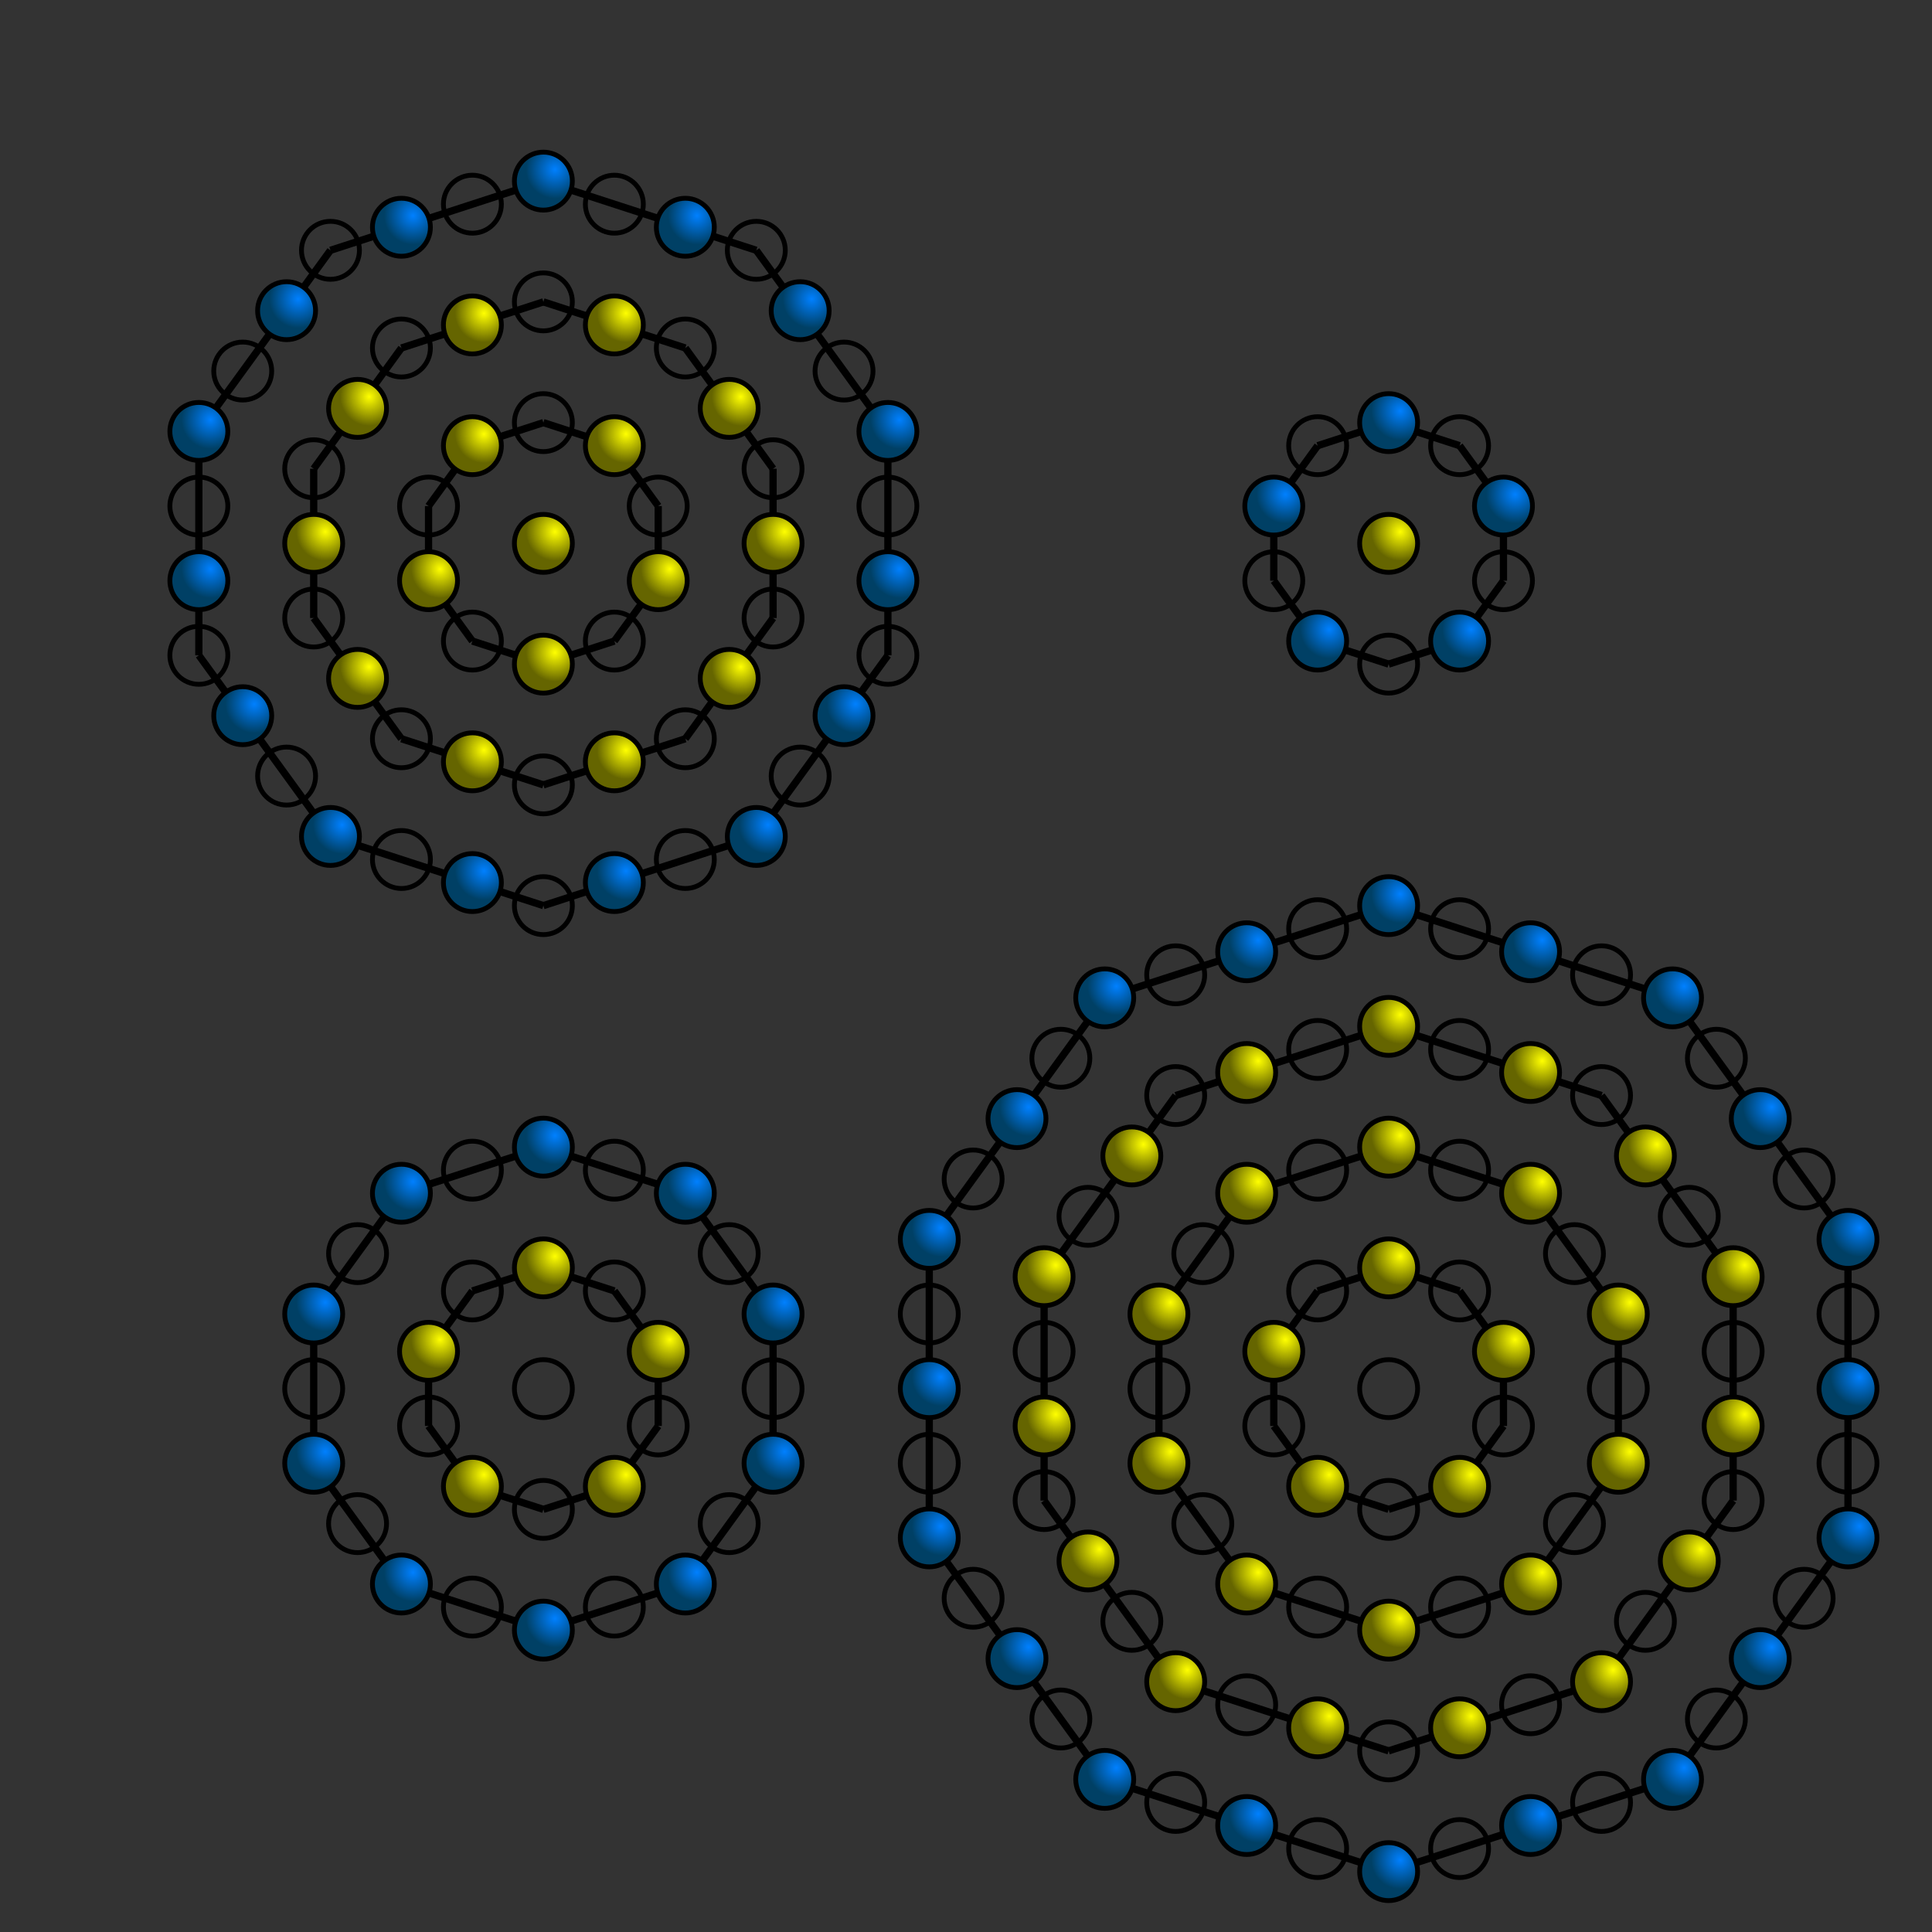 <?xml version="1.0" encoding="UTF-8" standalone="no"?>
<!-- Created with svg-rocco-library v0.2 -->
<svg
xmlns:svg="http://www.w3.org/2000/svg"
xmlns="http://www.w3.org/2000/svg"
xmlns:xlink="http://www.w3.org/1999/xlink"
version="1.0"
width="800"
height="800"
id="rocco"
>
<rect width="100%" height="100%" fill="#333333" stroke="none"/>
<defs id="maindef">
<linearGradient id="lingrad1">
<stop style="stop-color:#ffff00;stop-opacity:1;" offset="0" id="stop0" />
<stop style="stop-color:#656500;stop-opacity:1;" offset="1" id="stop1" />
</linearGradient>
<linearGradient id="lingrad2">
<stop style="stop-color:#0080ff;stop-opacity:1;" offset="0" id="stop0" />
<stop style="stop-color:#004065;stop-opacity:1;" offset="1" id="stop1" />
</linearGradient>
<radialGradient xlink:href="#lingrad1"
id="radgrad1"
cx="0.70"
cy="0.30"
r="0.5"
/>
<radialGradient xlink:href="#lingrad2"
id="radgrad2"
cx="0.70"
cy="0.30"
r="0.5"
/>
</defs>
<g id="layer1">
<line x1="225" y1="175" x2="254.389" y2="184.549" style="fill:none;stroke:#000000;stroke-width:3;stroke-opacity:1;stroke-dasharray:none"/>
<line x1="254.389" y1="184.549" x2="272.553" y2="209.549" style="fill:none;stroke:#000000;stroke-width:3;stroke-opacity:1;stroke-dasharray:none"/>
<line x1="272.553" y1="209.549" x2="272.553" y2="240.451" style="fill:none;stroke:#000000;stroke-width:3;stroke-opacity:1;stroke-dasharray:none"/>
<line x1="272.553" y1="240.451" x2="254.389" y2="265.451" style="fill:none;stroke:#000000;stroke-width:3;stroke-opacity:1;stroke-dasharray:none"/>
<line x1="254.389" y1="265.451" x2="225" y2="275" style="fill:none;stroke:#000000;stroke-width:3;stroke-opacity:1;stroke-dasharray:none"/>
<line x1="225" y1="275" x2="195.611" y2="265.451" style="fill:none;stroke:#000000;stroke-width:3;stroke-opacity:1;stroke-dasharray:none"/>
<line x1="195.611" y1="265.451" x2="177.447" y2="240.451" style="fill:none;stroke:#000000;stroke-width:3;stroke-opacity:1;stroke-dasharray:none"/>
<line x1="177.447" y1="240.451" x2="177.447" y2="209.549" style="fill:none;stroke:#000000;stroke-width:3;stroke-opacity:1;stroke-dasharray:none"/>
<line x1="177.447" y1="209.549" x2="195.611" y2="184.549" style="fill:none;stroke:#000000;stroke-width:3;stroke-opacity:1;stroke-dasharray:none"/>
<line x1="195.611" y1="184.549" x2="225" y2="175" style="fill:none;stroke:#000000;stroke-width:3;stroke-opacity:1;stroke-dasharray:none"/>
<line x1="225" y1="125" x2="283.779" y2="144.098" style="fill:none;stroke:#000000;stroke-width:3;stroke-opacity:1;stroke-dasharray:none"/>
<line x1="283.779" y1="144.098" x2="320.106" y2="194.098" style="fill:none;stroke:#000000;stroke-width:3;stroke-opacity:1;stroke-dasharray:none"/>
<line x1="320.106" y1="194.098" x2="320.106" y2="255.902" style="fill:none;stroke:#000000;stroke-width:3;stroke-opacity:1;stroke-dasharray:none"/>
<line x1="320.106" y1="255.902" x2="283.779" y2="305.902" style="fill:none;stroke:#000000;stroke-width:3;stroke-opacity:1;stroke-dasharray:none"/>
<line x1="283.779" y1="305.902" x2="225" y2="325" style="fill:none;stroke:#000000;stroke-width:3;stroke-opacity:1;stroke-dasharray:none"/>
<line x1="225" y1="325" x2="166.221" y2="305.902" style="fill:none;stroke:#000000;stroke-width:3;stroke-opacity:1;stroke-dasharray:none"/>
<line x1="166.221" y1="305.902" x2="129.894" y2="255.902" style="fill:none;stroke:#000000;stroke-width:3;stroke-opacity:1;stroke-dasharray:none"/>
<line x1="129.894" y1="255.902" x2="129.894" y2="194.098" style="fill:none;stroke:#000000;stroke-width:3;stroke-opacity:1;stroke-dasharray:none"/>
<line x1="129.894" y1="194.098" x2="166.221" y2="144.098" style="fill:none;stroke:#000000;stroke-width:3;stroke-opacity:1;stroke-dasharray:none"/>
<line x1="166.221" y1="144.098" x2="225" y2="125" style="fill:none;stroke:#000000;stroke-width:3;stroke-opacity:1;stroke-dasharray:none"/>
<line x1="225" y1="75" x2="313.168" y2="103.647" style="fill:none;stroke:#000000;stroke-width:3;stroke-opacity:1;stroke-dasharray:none"/>
<line x1="313.168" y1="103.647" x2="367.658" y2="178.647" style="fill:none;stroke:#000000;stroke-width:3;stroke-opacity:1;stroke-dasharray:none"/>
<line x1="367.658" y1="178.647" x2="367.658" y2="271.353" style="fill:none;stroke:#000000;stroke-width:3;stroke-opacity:1;stroke-dasharray:none"/>
<line x1="367.658" y1="271.353" x2="313.168" y2="346.353" style="fill:none;stroke:#000000;stroke-width:3;stroke-opacity:1;stroke-dasharray:none"/>
<line x1="313.168" y1="346.353" x2="225" y2="375" style="fill:none;stroke:#000000;stroke-width:3;stroke-opacity:1;stroke-dasharray:none"/>
<line x1="225" y1="375" x2="136.832" y2="346.353" style="fill:none;stroke:#000000;stroke-width:3;stroke-opacity:1;stroke-dasharray:none"/>
<line x1="136.832" y1="346.353" x2="82.341" y2="271.353" style="fill:none;stroke:#000000;stroke-width:3;stroke-opacity:1;stroke-dasharray:none"/>
<line x1="82.341" y1="271.353" x2="82.341" y2="178.647" style="fill:none;stroke:#000000;stroke-width:3;stroke-opacity:1;stroke-dasharray:none"/>
<line x1="82.341" y1="178.647" x2="136.832" y2="103.647" style="fill:none;stroke:#000000;stroke-width:3;stroke-opacity:1;stroke-dasharray:none"/>
<line x1="136.832" y1="103.647" x2="225" y2="75" style="fill:none;stroke:#000000;stroke-width:3;stroke-opacity:1;stroke-dasharray:none"/>
<circle cx="225" cy="225" r="12" style="opacity:1;color:#000000;fill:url(#radgrad1);fill-opacity:1;fill-rule:evenodd;stroke:#000000;stroke-width:2;stroke-opacity:1;stroke-dasharray:none"/>
<circle cx="225" cy="175" r="12" style="opacity:1;color:#000000;fill:url(#radgrad1);fill-opacity:1;fill-rule:evenodd;stroke:#000000;stroke-width:2;stroke-opacity:1;stroke-dasharray:none"/>
<circle cx="254.389" cy="184.549" r="12" style="opacity:1;color:#000000;fill:url(#radgrad1);fill-opacity:1;fill-rule:evenodd;stroke:#000000;stroke-width:2;stroke-opacity:1;stroke-dasharray:none"/>
<circle cx="272.553" cy="209.549" r="12" style="opacity:1;color:#000000;fill:url(#radgrad1);fill-opacity:1;fill-rule:evenodd;stroke:#000000;stroke-width:2;stroke-opacity:1;stroke-dasharray:none"/>
<circle cx="272.553" cy="240.451" r="12" style="opacity:1;color:#000000;fill:url(#radgrad1);fill-opacity:1;fill-rule:evenodd;stroke:#000000;stroke-width:2;stroke-opacity:1;stroke-dasharray:none"/>
<circle cx="254.389" cy="265.451" r="12" style="opacity:1;color:#000000;fill:url(#radgrad1);fill-opacity:1;fill-rule:evenodd;stroke:#000000;stroke-width:2;stroke-opacity:1;stroke-dasharray:none"/>
<circle cx="225" cy="275" r="12" style="opacity:1;color:#000000;fill:url(#radgrad1);fill-opacity:1;fill-rule:evenodd;stroke:#000000;stroke-width:2;stroke-opacity:1;stroke-dasharray:none"/>
<circle cx="195.611" cy="265.451" r="12" style="opacity:1;color:#000000;fill:url(#radgrad1);fill-opacity:1;fill-rule:evenodd;stroke:#000000;stroke-width:2;stroke-opacity:1;stroke-dasharray:none"/>
<circle cx="177.447" cy="240.451" r="12" style="opacity:1;color:#000000;fill:url(#radgrad1);fill-opacity:1;fill-rule:evenodd;stroke:#000000;stroke-width:2;stroke-opacity:1;stroke-dasharray:none"/>
<circle cx="177.447" cy="209.549" r="12" style="opacity:1;color:#000000;fill:url(#radgrad1);fill-opacity:1;fill-rule:evenodd;stroke:#000000;stroke-width:2;stroke-opacity:1;stroke-dasharray:none"/>
<circle cx="195.611" cy="184.549" r="12" style="opacity:1;color:#000000;fill:url(#radgrad1);fill-opacity:1;fill-rule:evenodd;stroke:#000000;stroke-width:2;stroke-opacity:1;stroke-dasharray:none"/>
<circle cx="225" cy="125" r="12" style="opacity:1;color:#000000;fill:url(#radgrad1);fill-opacity:1;fill-rule:evenodd;stroke:#000000;stroke-width:2;stroke-opacity:1;stroke-dasharray:none"/>
<circle cx="254.389" cy="134.549" r="12" style="opacity:1;color:#000000;fill:url(#radgrad1);fill-opacity:1;fill-rule:evenodd;stroke:#000000;stroke-width:2;stroke-opacity:1;stroke-dasharray:none"/>
<circle cx="283.779" cy="144.098" r="12" style="opacity:1;color:#000000;fill:url(#radgrad1);fill-opacity:1;fill-rule:evenodd;stroke:#000000;stroke-width:2;stroke-opacity:1;stroke-dasharray:none"/>
<circle cx="301.942" cy="169.098" r="12" style="opacity:1;color:#000000;fill:url(#radgrad1);fill-opacity:1;fill-rule:evenodd;stroke:#000000;stroke-width:2;stroke-opacity:1;stroke-dasharray:none"/>
<circle cx="320.106" cy="194.098" r="12" style="opacity:1;color:#000000;fill:url(#radgrad1);fill-opacity:1;fill-rule:evenodd;stroke:#000000;stroke-width:2;stroke-opacity:1;stroke-dasharray:none"/>
<circle cx="320.106" cy="225" r="12" style="opacity:1;color:#000000;fill:url(#radgrad1);fill-opacity:1;fill-rule:evenodd;stroke:#000000;stroke-width:2;stroke-opacity:1;stroke-dasharray:none"/>
<circle cx="320.106" cy="255.902" r="12" style="opacity:1;color:#000000;fill:url(#radgrad1);fill-opacity:1;fill-rule:evenodd;stroke:#000000;stroke-width:2;stroke-opacity:1;stroke-dasharray:none"/>
<circle cx="301.942" cy="280.902" r="12" style="opacity:1;color:#000000;fill:url(#radgrad1);fill-opacity:1;fill-rule:evenodd;stroke:#000000;stroke-width:2;stroke-opacity:1;stroke-dasharray:none"/>
<circle cx="283.779" cy="305.902" r="12" style="opacity:1;color:#000000;fill:url(#radgrad1);fill-opacity:1;fill-rule:evenodd;stroke:#000000;stroke-width:2;stroke-opacity:1;stroke-dasharray:none"/>
<circle cx="254.389" cy="315.451" r="12" style="opacity:1;color:#000000;fill:url(#radgrad1);fill-opacity:1;fill-rule:evenodd;stroke:#000000;stroke-width:2;stroke-opacity:1;stroke-dasharray:none"/>
<circle cx="225" cy="325" r="12" style="opacity:1;color:#000000;fill:url(#radgrad1);fill-opacity:1;fill-rule:evenodd;stroke:#000000;stroke-width:2;stroke-opacity:1;stroke-dasharray:none"/>
<circle cx="195.611" cy="315.451" r="12" style="opacity:1;color:#000000;fill:url(#radgrad1);fill-opacity:1;fill-rule:evenodd;stroke:#000000;stroke-width:2;stroke-opacity:1;stroke-dasharray:none"/>
<circle cx="166.221" cy="305.902" r="12" style="opacity:1;color:#000000;fill:url(#radgrad1);fill-opacity:1;fill-rule:evenodd;stroke:#000000;stroke-width:2;stroke-opacity:1;stroke-dasharray:none"/>
<circle cx="148.058" cy="280.902" r="12" style="opacity:1;color:#000000;fill:url(#radgrad1);fill-opacity:1;fill-rule:evenodd;stroke:#000000;stroke-width:2;stroke-opacity:1;stroke-dasharray:none"/>
<circle cx="129.894" cy="255.902" r="12" style="opacity:1;color:#000000;fill:url(#radgrad1);fill-opacity:1;fill-rule:evenodd;stroke:#000000;stroke-width:2;stroke-opacity:1;stroke-dasharray:none"/>
<circle cx="129.894" cy="225" r="12" style="opacity:1;color:#000000;fill:url(#radgrad1);fill-opacity:1;fill-rule:evenodd;stroke:#000000;stroke-width:2;stroke-opacity:1;stroke-dasharray:none"/>
<circle cx="129.894" cy="194.098" r="12" style="opacity:1;color:#000000;fill:url(#radgrad1);fill-opacity:1;fill-rule:evenodd;stroke:#000000;stroke-width:2;stroke-opacity:1;stroke-dasharray:none"/>
<circle cx="148.058" cy="169.098" r="12" style="opacity:1;color:#000000;fill:url(#radgrad1);fill-opacity:1;fill-rule:evenodd;stroke:#000000;stroke-width:2;stroke-opacity:1;stroke-dasharray:none"/>
<circle cx="166.221" cy="144.098" r="12" style="opacity:1;color:#000000;fill:url(#radgrad1);fill-opacity:1;fill-rule:evenodd;stroke:#000000;stroke-width:2;stroke-opacity:1;stroke-dasharray:none"/>
<circle cx="195.611" cy="134.549" r="12" style="opacity:1;color:#000000;fill:url(#radgrad1);fill-opacity:1;fill-rule:evenodd;stroke:#000000;stroke-width:2;stroke-opacity:1;stroke-dasharray:none"/>
<circle cx="225" cy="75" r="12" style="opacity:1;color:#000000;fill:url(#radgrad2);fill-opacity:1;fill-rule:evenodd;stroke:#000000;stroke-width:2;stroke-opacity:1;stroke-dasharray:none"/>
<circle cx="254.389" cy="84.549" r="12" style="opacity:1;color:#000000;fill:url(#radgrad2);fill-opacity:1;fill-rule:evenodd;stroke:#000000;stroke-width:2;stroke-opacity:1;stroke-dasharray:none"/>
<circle cx="283.779" cy="94.098" r="12" style="opacity:1;color:#000000;fill:url(#radgrad2);fill-opacity:1;fill-rule:evenodd;stroke:#000000;stroke-width:2;stroke-opacity:1;stroke-dasharray:none"/>
<circle cx="313.168" cy="103.647" r="12" style="opacity:1;color:#000000;fill:url(#radgrad2);fill-opacity:1;fill-rule:evenodd;stroke:#000000;stroke-width:2;stroke-opacity:1;stroke-dasharray:none"/>
<circle cx="331.331" cy="128.647" r="12" style="opacity:1;color:#000000;fill:url(#radgrad2);fill-opacity:1;fill-rule:evenodd;stroke:#000000;stroke-width:2;stroke-opacity:1;stroke-dasharray:none"/>
<circle cx="349.495" cy="153.647" r="12" style="opacity:1;color:#000000;fill:url(#radgrad2);fill-opacity:1;fill-rule:evenodd;stroke:#000000;stroke-width:2;stroke-opacity:1;stroke-dasharray:none"/>
<circle cx="367.658" cy="178.647" r="12" style="opacity:1;color:#000000;fill:url(#radgrad2);fill-opacity:1;fill-rule:evenodd;stroke:#000000;stroke-width:2;stroke-opacity:1;stroke-dasharray:none"/>
<circle cx="367.658" cy="209.549" r="12" style="opacity:1;color:#000000;fill:url(#radgrad2);fill-opacity:1;fill-rule:evenodd;stroke:#000000;stroke-width:2;stroke-opacity:1;stroke-dasharray:none"/>
<circle cx="367.658" cy="240.451" r="12" style="opacity:1;color:#000000;fill:url(#radgrad2);fill-opacity:1;fill-rule:evenodd;stroke:#000000;stroke-width:2;stroke-opacity:1;stroke-dasharray:none"/>
<circle cx="367.658" cy="271.353" r="12" style="opacity:1;color:#000000;fill:url(#radgrad2);fill-opacity:1;fill-rule:evenodd;stroke:#000000;stroke-width:2;stroke-opacity:1;stroke-dasharray:none"/>
<circle cx="349.495" cy="296.353" r="12" style="opacity:1;color:#000000;fill:url(#radgrad2);fill-opacity:1;fill-rule:evenodd;stroke:#000000;stroke-width:2;stroke-opacity:1;stroke-dasharray:none"/>
<circle cx="331.331" cy="321.353" r="12" style="opacity:1;color:#000000;fill:url(#radgrad2);fill-opacity:1;fill-rule:evenodd;stroke:#000000;stroke-width:2;stroke-opacity:1;stroke-dasharray:none"/>
<circle cx="313.168" cy="346.353" r="12" style="opacity:1;color:#000000;fill:url(#radgrad2);fill-opacity:1;fill-rule:evenodd;stroke:#000000;stroke-width:2;stroke-opacity:1;stroke-dasharray:none"/>
<circle cx="283.779" cy="355.902" r="12" style="opacity:1;color:#000000;fill:url(#radgrad2);fill-opacity:1;fill-rule:evenodd;stroke:#000000;stroke-width:2;stroke-opacity:1;stroke-dasharray:none"/>
<circle cx="254.389" cy="365.451" r="12" style="opacity:1;color:#000000;fill:url(#radgrad2);fill-opacity:1;fill-rule:evenodd;stroke:#000000;stroke-width:2;stroke-opacity:1;stroke-dasharray:none"/>
<circle cx="225" cy="375" r="12" style="opacity:1;color:#000000;fill:url(#radgrad2);fill-opacity:1;fill-rule:evenodd;stroke:#000000;stroke-width:2;stroke-opacity:1;stroke-dasharray:none"/>
<circle cx="195.611" cy="365.451" r="12" style="opacity:1;color:#000000;fill:url(#radgrad2);fill-opacity:1;fill-rule:evenodd;stroke:#000000;stroke-width:2;stroke-opacity:1;stroke-dasharray:none"/>
<circle cx="166.221" cy="355.902" r="12" style="opacity:1;color:#000000;fill:url(#radgrad2);fill-opacity:1;fill-rule:evenodd;stroke:#000000;stroke-width:2;stroke-opacity:1;stroke-dasharray:none"/>
<circle cx="136.832" cy="346.353" r="12" style="opacity:1;color:#000000;fill:url(#radgrad2);fill-opacity:1;fill-rule:evenodd;stroke:#000000;stroke-width:2;stroke-opacity:1;stroke-dasharray:none"/>
<circle cx="118.669" cy="321.353" r="12" style="opacity:1;color:#000000;fill:url(#radgrad2);fill-opacity:1;fill-rule:evenodd;stroke:#000000;stroke-width:2;stroke-opacity:1;stroke-dasharray:none"/>
<circle cx="100.505" cy="296.353" r="12" style="opacity:1;color:#000000;fill:url(#radgrad2);fill-opacity:1;fill-rule:evenodd;stroke:#000000;stroke-width:2;stroke-opacity:1;stroke-dasharray:none"/>
<circle cx="82.341" cy="271.353" r="12" style="opacity:1;color:#000000;fill:url(#radgrad2);fill-opacity:1;fill-rule:evenodd;stroke:#000000;stroke-width:2;stroke-opacity:1;stroke-dasharray:none"/>
<circle cx="82.341" cy="240.451" r="12" style="opacity:1;color:#000000;fill:url(#radgrad2);fill-opacity:1;fill-rule:evenodd;stroke:#000000;stroke-width:2;stroke-opacity:1;stroke-dasharray:none"/>
<circle cx="82.341" cy="209.549" r="12" style="opacity:1;color:#000000;fill:url(#radgrad2);fill-opacity:1;fill-rule:evenodd;stroke:#000000;stroke-width:2;stroke-opacity:1;stroke-dasharray:none"/>
<circle cx="82.341" cy="178.647" r="12" style="opacity:1;color:#000000;fill:url(#radgrad2);fill-opacity:1;fill-rule:evenodd;stroke:#000000;stroke-width:2;stroke-opacity:1;stroke-dasharray:none"/>
<circle cx="100.505" cy="153.647" r="12" style="opacity:1;color:#000000;fill:url(#radgrad2);fill-opacity:1;fill-rule:evenodd;stroke:#000000;stroke-width:2;stroke-opacity:1;stroke-dasharray:none"/>
<circle cx="118.669" cy="128.647" r="12" style="opacity:1;color:#000000;fill:url(#radgrad2);fill-opacity:1;fill-rule:evenodd;stroke:#000000;stroke-width:2;stroke-opacity:1;stroke-dasharray:none"/>
<circle cx="136.832" cy="103.647" r="12" style="opacity:1;color:#000000;fill:url(#radgrad2);fill-opacity:1;fill-rule:evenodd;stroke:#000000;stroke-width:2;stroke-opacity:1;stroke-dasharray:none"/>
<circle cx="166.221" cy="94.098" r="12" style="opacity:1;color:#000000;fill:url(#radgrad2);fill-opacity:1;fill-rule:evenodd;stroke:#000000;stroke-width:2;stroke-opacity:1;stroke-dasharray:none"/>
<circle cx="195.611" cy="84.549" r="12" style="opacity:1;color:#000000;fill:url(#radgrad2);fill-opacity:1;fill-rule:evenodd;stroke:#000000;stroke-width:2;stroke-opacity:1;stroke-dasharray:none"/>
<line x1="225" y1="525" x2="254.389" y2="534.549" style="fill:none;stroke:#000000;stroke-width:3;stroke-opacity:1;stroke-dasharray:none"/>
<line x1="254.389" y1="534.549" x2="272.553" y2="559.549" style="fill:none;stroke:#000000;stroke-width:3;stroke-opacity:1;stroke-dasharray:none"/>
<line x1="272.553" y1="559.549" x2="272.553" y2="590.451" style="fill:none;stroke:#000000;stroke-width:3;stroke-opacity:1;stroke-dasharray:none"/>
<line x1="272.553" y1="590.451" x2="254.389" y2="615.451" style="fill:none;stroke:#000000;stroke-width:3;stroke-opacity:1;stroke-dasharray:none"/>
<line x1="254.389" y1="615.451" x2="225" y2="625" style="fill:none;stroke:#000000;stroke-width:3;stroke-opacity:1;stroke-dasharray:none"/>
<line x1="225" y1="625" x2="195.611" y2="615.451" style="fill:none;stroke:#000000;stroke-width:3;stroke-opacity:1;stroke-dasharray:none"/>
<line x1="195.611" y1="615.451" x2="177.447" y2="590.451" style="fill:none;stroke:#000000;stroke-width:3;stroke-opacity:1;stroke-dasharray:none"/>
<line x1="177.447" y1="590.451" x2="177.447" y2="559.549" style="fill:none;stroke:#000000;stroke-width:3;stroke-opacity:1;stroke-dasharray:none"/>
<line x1="177.447" y1="559.549" x2="195.611" y2="534.549" style="fill:none;stroke:#000000;stroke-width:3;stroke-opacity:1;stroke-dasharray:none"/>
<line x1="195.611" y1="534.549" x2="225" y2="525" style="fill:none;stroke:#000000;stroke-width:3;stroke-opacity:1;stroke-dasharray:none"/>
<line x1="225" y1="475" x2="283.779" y2="494.098" style="fill:none;stroke:#000000;stroke-width:3;stroke-opacity:1;stroke-dasharray:none"/>
<line x1="283.779" y1="494.098" x2="320.106" y2="544.098" style="fill:none;stroke:#000000;stroke-width:3;stroke-opacity:1;stroke-dasharray:none"/>
<line x1="320.106" y1="544.098" x2="320.106" y2="605.902" style="fill:none;stroke:#000000;stroke-width:3;stroke-opacity:1;stroke-dasharray:none"/>
<line x1="320.106" y1="605.902" x2="283.779" y2="655.902" style="fill:none;stroke:#000000;stroke-width:3;stroke-opacity:1;stroke-dasharray:none"/>
<line x1="283.779" y1="655.902" x2="225" y2="675" style="fill:none;stroke:#000000;stroke-width:3;stroke-opacity:1;stroke-dasharray:none"/>
<line x1="225" y1="675" x2="166.221" y2="655.902" style="fill:none;stroke:#000000;stroke-width:3;stroke-opacity:1;stroke-dasharray:none"/>
<line x1="166.221" y1="655.902" x2="129.894" y2="605.902" style="fill:none;stroke:#000000;stroke-width:3;stroke-opacity:1;stroke-dasharray:none"/>
<line x1="129.894" y1="605.902" x2="129.894" y2="544.098" style="fill:none;stroke:#000000;stroke-width:3;stroke-opacity:1;stroke-dasharray:none"/>
<line x1="129.894" y1="544.098" x2="166.221" y2="494.098" style="fill:none;stroke:#000000;stroke-width:3;stroke-opacity:1;stroke-dasharray:none"/>
<line x1="166.221" y1="494.098" x2="225" y2="475" style="fill:none;stroke:#000000;stroke-width:3;stroke-opacity:1;stroke-dasharray:none"/>
<circle cx="225" cy="575" r="12" style="opacity:1;color:#000000;fill:url(#radgrad1);fill-opacity:1;fill-rule:evenodd;stroke:#000000;stroke-width:2;stroke-opacity:1;stroke-dasharray:none"/>
<circle cx="225" cy="525" r="12" style="opacity:1;color:#000000;fill:url(#radgrad1);fill-opacity:1;fill-rule:evenodd;stroke:#000000;stroke-width:2;stroke-opacity:1;stroke-dasharray:none"/>
<circle cx="254.389" cy="534.549" r="12" style="opacity:1;color:#000000;fill:url(#radgrad1);fill-opacity:1;fill-rule:evenodd;stroke:#000000;stroke-width:2;stroke-opacity:1;stroke-dasharray:none"/>
<circle cx="272.553" cy="559.549" r="12" style="opacity:1;color:#000000;fill:url(#radgrad1);fill-opacity:1;fill-rule:evenodd;stroke:#000000;stroke-width:2;stroke-opacity:1;stroke-dasharray:none"/>
<circle cx="272.553" cy="590.451" r="12" style="opacity:1;color:#000000;fill:url(#radgrad1);fill-opacity:1;fill-rule:evenodd;stroke:#000000;stroke-width:2;stroke-opacity:1;stroke-dasharray:none"/>
<circle cx="254.389" cy="615.451" r="12" style="opacity:1;color:#000000;fill:url(#radgrad1);fill-opacity:1;fill-rule:evenodd;stroke:#000000;stroke-width:2;stroke-opacity:1;stroke-dasharray:none"/>
<circle cx="225" cy="625" r="12" style="opacity:1;color:#000000;fill:url(#radgrad1);fill-opacity:1;fill-rule:evenodd;stroke:#000000;stroke-width:2;stroke-opacity:1;stroke-dasharray:none"/>
<circle cx="195.611" cy="615.451" r="12" style="opacity:1;color:#000000;fill:url(#radgrad1);fill-opacity:1;fill-rule:evenodd;stroke:#000000;stroke-width:2;stroke-opacity:1;stroke-dasharray:none"/>
<circle cx="177.447" cy="590.451" r="12" style="opacity:1;color:#000000;fill:url(#radgrad1);fill-opacity:1;fill-rule:evenodd;stroke:#000000;stroke-width:2;stroke-opacity:1;stroke-dasharray:none"/>
<circle cx="177.447" cy="559.549" r="12" style="opacity:1;color:#000000;fill:url(#radgrad1);fill-opacity:1;fill-rule:evenodd;stroke:#000000;stroke-width:2;stroke-opacity:1;stroke-dasharray:none"/>
<circle cx="195.611" cy="534.549" r="12" style="opacity:1;color:#000000;fill:url(#radgrad1);fill-opacity:1;fill-rule:evenodd;stroke:#000000;stroke-width:2;stroke-opacity:1;stroke-dasharray:none"/>
<circle cx="225" cy="475" r="12" style="opacity:1;color:#000000;fill:url(#radgrad2);fill-opacity:1;fill-rule:evenodd;stroke:#000000;stroke-width:2;stroke-opacity:1;stroke-dasharray:none"/>
<circle cx="254.389" cy="484.549" r="12" style="opacity:1;color:#000000;fill:url(#radgrad2);fill-opacity:1;fill-rule:evenodd;stroke:#000000;stroke-width:2;stroke-opacity:1;stroke-dasharray:none"/>
<circle cx="283.779" cy="494.098" r="12" style="opacity:1;color:#000000;fill:url(#radgrad2);fill-opacity:1;fill-rule:evenodd;stroke:#000000;stroke-width:2;stroke-opacity:1;stroke-dasharray:none"/>
<circle cx="301.942" cy="519.098" r="12" style="opacity:1;color:#000000;fill:url(#radgrad2);fill-opacity:1;fill-rule:evenodd;stroke:#000000;stroke-width:2;stroke-opacity:1;stroke-dasharray:none"/>
<circle cx="320.106" cy="544.098" r="12" style="opacity:1;color:#000000;fill:url(#radgrad2);fill-opacity:1;fill-rule:evenodd;stroke:#000000;stroke-width:2;stroke-opacity:1;stroke-dasharray:none"/>
<circle cx="320.106" cy="575" r="12" style="opacity:1;color:#000000;fill:url(#radgrad2);fill-opacity:1;fill-rule:evenodd;stroke:#000000;stroke-width:2;stroke-opacity:1;stroke-dasharray:none"/>
<circle cx="320.106" cy="605.902" r="12" style="opacity:1;color:#000000;fill:url(#radgrad2);fill-opacity:1;fill-rule:evenodd;stroke:#000000;stroke-width:2;stroke-opacity:1;stroke-dasharray:none"/>
<circle cx="301.942" cy="630.902" r="12" style="opacity:1;color:#000000;fill:url(#radgrad2);fill-opacity:1;fill-rule:evenodd;stroke:#000000;stroke-width:2;stroke-opacity:1;stroke-dasharray:none"/>
<circle cx="283.779" cy="655.902" r="12" style="opacity:1;color:#000000;fill:url(#radgrad2);fill-opacity:1;fill-rule:evenodd;stroke:#000000;stroke-width:2;stroke-opacity:1;stroke-dasharray:none"/>
<circle cx="254.389" cy="665.451" r="12" style="opacity:1;color:#000000;fill:url(#radgrad2);fill-opacity:1;fill-rule:evenodd;stroke:#000000;stroke-width:2;stroke-opacity:1;stroke-dasharray:none"/>
<circle cx="225" cy="675" r="12" style="opacity:1;color:#000000;fill:url(#radgrad2);fill-opacity:1;fill-rule:evenodd;stroke:#000000;stroke-width:2;stroke-opacity:1;stroke-dasharray:none"/>
<circle cx="195.611" cy="665.451" r="12" style="opacity:1;color:#000000;fill:url(#radgrad2);fill-opacity:1;fill-rule:evenodd;stroke:#000000;stroke-width:2;stroke-opacity:1;stroke-dasharray:none"/>
<circle cx="166.221" cy="655.902" r="12" style="opacity:1;color:#000000;fill:url(#radgrad2);fill-opacity:1;fill-rule:evenodd;stroke:#000000;stroke-width:2;stroke-opacity:1;stroke-dasharray:none"/>
<circle cx="148.058" cy="630.902" r="12" style="opacity:1;color:#000000;fill:url(#radgrad2);fill-opacity:1;fill-rule:evenodd;stroke:#000000;stroke-width:2;stroke-opacity:1;stroke-dasharray:none"/>
<circle cx="129.894" cy="605.902" r="12" style="opacity:1;color:#000000;fill:url(#radgrad2);fill-opacity:1;fill-rule:evenodd;stroke:#000000;stroke-width:2;stroke-opacity:1;stroke-dasharray:none"/>
<circle cx="129.894" cy="575" r="12" style="opacity:1;color:#000000;fill:url(#radgrad2);fill-opacity:1;fill-rule:evenodd;stroke:#000000;stroke-width:2;stroke-opacity:1;stroke-dasharray:none"/>
<circle cx="129.894" cy="544.098" r="12" style="opacity:1;color:#000000;fill:url(#radgrad2);fill-opacity:1;fill-rule:evenodd;stroke:#000000;stroke-width:2;stroke-opacity:1;stroke-dasharray:none"/>
<circle cx="148.058" cy="519.098" r="12" style="opacity:1;color:#000000;fill:url(#radgrad2);fill-opacity:1;fill-rule:evenodd;stroke:#000000;stroke-width:2;stroke-opacity:1;stroke-dasharray:none"/>
<circle cx="166.221" cy="494.098" r="12" style="opacity:1;color:#000000;fill:url(#radgrad2);fill-opacity:1;fill-rule:evenodd;stroke:#000000;stroke-width:2;stroke-opacity:1;stroke-dasharray:none"/>
<circle cx="195.611" cy="484.549" r="12" style="opacity:1;color:#000000;fill:url(#radgrad2);fill-opacity:1;fill-rule:evenodd;stroke:#000000;stroke-width:2;stroke-opacity:1;stroke-dasharray:none"/>
<line x1="575" y1="175" x2="604.389" y2="184.549" style="fill:none;stroke:#000000;stroke-width:3;stroke-opacity:1;stroke-dasharray:none"/>
<line x1="604.389" y1="184.549" x2="622.553" y2="209.549" style="fill:none;stroke:#000000;stroke-width:3;stroke-opacity:1;stroke-dasharray:none"/>
<line x1="622.553" y1="209.549" x2="622.553" y2="240.451" style="fill:none;stroke:#000000;stroke-width:3;stroke-opacity:1;stroke-dasharray:none"/>
<line x1="622.553" y1="240.451" x2="604.389" y2="265.451" style="fill:none;stroke:#000000;stroke-width:3;stroke-opacity:1;stroke-dasharray:none"/>
<line x1="604.389" y1="265.451" x2="575" y2="275" style="fill:none;stroke:#000000;stroke-width:3;stroke-opacity:1;stroke-dasharray:none"/>
<line x1="575" y1="275" x2="545.611" y2="265.451" style="fill:none;stroke:#000000;stroke-width:3;stroke-opacity:1;stroke-dasharray:none"/>
<line x1="545.611" y1="265.451" x2="527.447" y2="240.451" style="fill:none;stroke:#000000;stroke-width:3;stroke-opacity:1;stroke-dasharray:none"/>
<line x1="527.447" y1="240.451" x2="527.447" y2="209.549" style="fill:none;stroke:#000000;stroke-width:3;stroke-opacity:1;stroke-dasharray:none"/>
<line x1="527.447" y1="209.549" x2="545.611" y2="184.549" style="fill:none;stroke:#000000;stroke-width:3;stroke-opacity:1;stroke-dasharray:none"/>
<line x1="545.611" y1="184.549" x2="575" y2="175" style="fill:none;stroke:#000000;stroke-width:3;stroke-opacity:1;stroke-dasharray:none"/>
<circle cx="575" cy="225" r="12" style="opacity:1;color:#000000;fill:url(#radgrad1);fill-opacity:1;fill-rule:evenodd;stroke:#000000;stroke-width:2;stroke-opacity:1;stroke-dasharray:none"/>
<circle cx="575" cy="175" r="12" style="opacity:1;color:#000000;fill:url(#radgrad2);fill-opacity:1;fill-rule:evenodd;stroke:#000000;stroke-width:2;stroke-opacity:1;stroke-dasharray:none"/>
<circle cx="604.389" cy="184.549" r="12" style="opacity:1;color:#000000;fill:url(#radgrad2);fill-opacity:1;fill-rule:evenodd;stroke:#000000;stroke-width:2;stroke-opacity:1;stroke-dasharray:none"/>
<circle cx="622.553" cy="209.549" r="12" style="opacity:1;color:#000000;fill:url(#radgrad2);fill-opacity:1;fill-rule:evenodd;stroke:#000000;stroke-width:2;stroke-opacity:1;stroke-dasharray:none"/>
<circle cx="622.553" cy="240.451" r="12" style="opacity:1;color:#000000;fill:url(#radgrad2);fill-opacity:1;fill-rule:evenodd;stroke:#000000;stroke-width:2;stroke-opacity:1;stroke-dasharray:none"/>
<circle cx="604.389" cy="265.451" r="12" style="opacity:1;color:#000000;fill:url(#radgrad2);fill-opacity:1;fill-rule:evenodd;stroke:#000000;stroke-width:2;stroke-opacity:1;stroke-dasharray:none"/>
<circle cx="575" cy="275" r="12" style="opacity:1;color:#000000;fill:url(#radgrad2);fill-opacity:1;fill-rule:evenodd;stroke:#000000;stroke-width:2;stroke-opacity:1;stroke-dasharray:none"/>
<circle cx="545.611" cy="265.451" r="12" style="opacity:1;color:#000000;fill:url(#radgrad2);fill-opacity:1;fill-rule:evenodd;stroke:#000000;stroke-width:2;stroke-opacity:1;stroke-dasharray:none"/>
<circle cx="527.447" cy="240.451" r="12" style="opacity:1;color:#000000;fill:url(#radgrad2);fill-opacity:1;fill-rule:evenodd;stroke:#000000;stroke-width:2;stroke-opacity:1;stroke-dasharray:none"/>
<circle cx="527.447" cy="209.549" r="12" style="opacity:1;color:#000000;fill:url(#radgrad2);fill-opacity:1;fill-rule:evenodd;stroke:#000000;stroke-width:2;stroke-opacity:1;stroke-dasharray:none"/>
<circle cx="545.611" cy="184.549" r="12" style="opacity:1;color:#000000;fill:url(#radgrad2);fill-opacity:1;fill-rule:evenodd;stroke:#000000;stroke-width:2;stroke-opacity:1;stroke-dasharray:none"/>
<line x1="575" y1="525" x2="604.389" y2="534.549" style="fill:none;stroke:#000000;stroke-width:3;stroke-opacity:1;stroke-dasharray:none"/>
<line x1="604.389" y1="534.549" x2="622.553" y2="559.549" style="fill:none;stroke:#000000;stroke-width:3;stroke-opacity:1;stroke-dasharray:none"/>
<line x1="622.553" y1="559.549" x2="622.553" y2="590.451" style="fill:none;stroke:#000000;stroke-width:3;stroke-opacity:1;stroke-dasharray:none"/>
<line x1="622.553" y1="590.451" x2="604.389" y2="615.451" style="fill:none;stroke:#000000;stroke-width:3;stroke-opacity:1;stroke-dasharray:none"/>
<line x1="604.389" y1="615.451" x2="575" y2="625" style="fill:none;stroke:#000000;stroke-width:3;stroke-opacity:1;stroke-dasharray:none"/>
<line x1="575" y1="625" x2="545.611" y2="615.451" style="fill:none;stroke:#000000;stroke-width:3;stroke-opacity:1;stroke-dasharray:none"/>
<line x1="545.611" y1="615.451" x2="527.447" y2="590.451" style="fill:none;stroke:#000000;stroke-width:3;stroke-opacity:1;stroke-dasharray:none"/>
<line x1="527.447" y1="590.451" x2="527.447" y2="559.549" style="fill:none;stroke:#000000;stroke-width:3;stroke-opacity:1;stroke-dasharray:none"/>
<line x1="527.447" y1="559.549" x2="545.611" y2="534.549" style="fill:none;stroke:#000000;stroke-width:3;stroke-opacity:1;stroke-dasharray:none"/>
<line x1="545.611" y1="534.549" x2="575" y2="525" style="fill:none;stroke:#000000;stroke-width:3;stroke-opacity:1;stroke-dasharray:none"/>
<line x1="575" y1="475" x2="633.779" y2="494.098" style="fill:none;stroke:#000000;stroke-width:3;stroke-opacity:1;stroke-dasharray:none"/>
<line x1="633.779" y1="494.098" x2="670.106" y2="544.098" style="fill:none;stroke:#000000;stroke-width:3;stroke-opacity:1;stroke-dasharray:none"/>
<line x1="670.106" y1="544.098" x2="670.106" y2="605.902" style="fill:none;stroke:#000000;stroke-width:3;stroke-opacity:1;stroke-dasharray:none"/>
<line x1="670.106" y1="605.902" x2="633.779" y2="655.902" style="fill:none;stroke:#000000;stroke-width:3;stroke-opacity:1;stroke-dasharray:none"/>
<line x1="633.779" y1="655.902" x2="575" y2="675" style="fill:none;stroke:#000000;stroke-width:3;stroke-opacity:1;stroke-dasharray:none"/>
<line x1="575" y1="675" x2="516.221" y2="655.902" style="fill:none;stroke:#000000;stroke-width:3;stroke-opacity:1;stroke-dasharray:none"/>
<line x1="516.221" y1="655.902" x2="479.894" y2="605.902" style="fill:none;stroke:#000000;stroke-width:3;stroke-opacity:1;stroke-dasharray:none"/>
<line x1="479.894" y1="605.902" x2="479.894" y2="544.098" style="fill:none;stroke:#000000;stroke-width:3;stroke-opacity:1;stroke-dasharray:none"/>
<line x1="479.894" y1="544.098" x2="516.221" y2="494.098" style="fill:none;stroke:#000000;stroke-width:3;stroke-opacity:1;stroke-dasharray:none"/>
<line x1="516.221" y1="494.098" x2="575" y2="475" style="fill:none;stroke:#000000;stroke-width:3;stroke-opacity:1;stroke-dasharray:none"/>
<line x1="575" y1="425" x2="663.168" y2="453.647" style="fill:none;stroke:#000000;stroke-width:3;stroke-opacity:1;stroke-dasharray:none"/>
<line x1="663.168" y1="453.647" x2="717.658" y2="528.647" style="fill:none;stroke:#000000;stroke-width:3;stroke-opacity:1;stroke-dasharray:none"/>
<line x1="717.658" y1="528.647" x2="717.658" y2="621.353" style="fill:none;stroke:#000000;stroke-width:3;stroke-opacity:1;stroke-dasharray:none"/>
<line x1="717.658" y1="621.353" x2="663.168" y2="696.353" style="fill:none;stroke:#000000;stroke-width:3;stroke-opacity:1;stroke-dasharray:none"/>
<line x1="663.168" y1="696.353" x2="575" y2="725" style="fill:none;stroke:#000000;stroke-width:3;stroke-opacity:1;stroke-dasharray:none"/>
<line x1="575" y1="725" x2="486.832" y2="696.353" style="fill:none;stroke:#000000;stroke-width:3;stroke-opacity:1;stroke-dasharray:none"/>
<line x1="486.832" y1="696.353" x2="432.342" y2="621.353" style="fill:none;stroke:#000000;stroke-width:3;stroke-opacity:1;stroke-dasharray:none"/>
<line x1="432.342" y1="621.353" x2="432.342" y2="528.647" style="fill:none;stroke:#000000;stroke-width:3;stroke-opacity:1;stroke-dasharray:none"/>
<line x1="432.342" y1="528.647" x2="486.832" y2="453.647" style="fill:none;stroke:#000000;stroke-width:3;stroke-opacity:1;stroke-dasharray:none"/>
<line x1="486.832" y1="453.647" x2="575" y2="425" style="fill:none;stroke:#000000;stroke-width:3;stroke-opacity:1;stroke-dasharray:none"/>
<line x1="575" y1="375" x2="692.557" y2="413.197" style="fill:none;stroke:#000000;stroke-width:3;stroke-opacity:1;stroke-dasharray:none"/>
<line x1="692.557" y1="413.197" x2="765.211" y2="513.197" style="fill:none;stroke:#000000;stroke-width:3;stroke-opacity:1;stroke-dasharray:none"/>
<line x1="765.211" y1="513.197" x2="765.211" y2="636.803" style="fill:none;stroke:#000000;stroke-width:3;stroke-opacity:1;stroke-dasharray:none"/>
<line x1="765.211" y1="636.803" x2="692.557" y2="736.803" style="fill:none;stroke:#000000;stroke-width:3;stroke-opacity:1;stroke-dasharray:none"/>
<line x1="692.557" y1="736.803" x2="575" y2="775" style="fill:none;stroke:#000000;stroke-width:3;stroke-opacity:1;stroke-dasharray:none"/>
<line x1="575" y1="775" x2="457.443" y2="736.803" style="fill:none;stroke:#000000;stroke-width:3;stroke-opacity:1;stroke-dasharray:none"/>
<line x1="457.443" y1="736.803" x2="384.789" y2="636.803" style="fill:none;stroke:#000000;stroke-width:3;stroke-opacity:1;stroke-dasharray:none"/>
<line x1="384.789" y1="636.803" x2="384.789" y2="513.197" style="fill:none;stroke:#000000;stroke-width:3;stroke-opacity:1;stroke-dasharray:none"/>
<line x1="384.789" y1="513.197" x2="457.443" y2="413.197" style="fill:none;stroke:#000000;stroke-width:3;stroke-opacity:1;stroke-dasharray:none"/>
<line x1="457.443" y1="413.197" x2="575" y2="375" style="fill:none;stroke:#000000;stroke-width:3;stroke-opacity:1;stroke-dasharray:none"/>
<circle cx="575" cy="575" r="12" style="opacity:1;color:#000000;fill:url(#radgrad1);fill-opacity:1;fill-rule:evenodd;stroke:#000000;stroke-width:2;stroke-opacity:1;stroke-dasharray:none"/>
<circle cx="575" cy="525" r="12" style="opacity:1;color:#000000;fill:url(#radgrad1);fill-opacity:1;fill-rule:evenodd;stroke:#000000;stroke-width:2;stroke-opacity:1;stroke-dasharray:none"/>
<circle cx="604.389" cy="534.549" r="12" style="opacity:1;color:#000000;fill:url(#radgrad1);fill-opacity:1;fill-rule:evenodd;stroke:#000000;stroke-width:2;stroke-opacity:1;stroke-dasharray:none"/>
<circle cx="622.553" cy="559.549" r="12" style="opacity:1;color:#000000;fill:url(#radgrad1);fill-opacity:1;fill-rule:evenodd;stroke:#000000;stroke-width:2;stroke-opacity:1;stroke-dasharray:none"/>
<circle cx="622.553" cy="590.451" r="12" style="opacity:1;color:#000000;fill:url(#radgrad1);fill-opacity:1;fill-rule:evenodd;stroke:#000000;stroke-width:2;stroke-opacity:1;stroke-dasharray:none"/>
<circle cx="604.389" cy="615.451" r="12" style="opacity:1;color:#000000;fill:url(#radgrad1);fill-opacity:1;fill-rule:evenodd;stroke:#000000;stroke-width:2;stroke-opacity:1;stroke-dasharray:none"/>
<circle cx="575" cy="625" r="12" style="opacity:1;color:#000000;fill:url(#radgrad1);fill-opacity:1;fill-rule:evenodd;stroke:#000000;stroke-width:2;stroke-opacity:1;stroke-dasharray:none"/>
<circle cx="545.611" cy="615.451" r="12" style="opacity:1;color:#000000;fill:url(#radgrad1);fill-opacity:1;fill-rule:evenodd;stroke:#000000;stroke-width:2;stroke-opacity:1;stroke-dasharray:none"/>
<circle cx="527.447" cy="590.451" r="12" style="opacity:1;color:#000000;fill:url(#radgrad1);fill-opacity:1;fill-rule:evenodd;stroke:#000000;stroke-width:2;stroke-opacity:1;stroke-dasharray:none"/>
<circle cx="527.447" cy="559.549" r="12" style="opacity:1;color:#000000;fill:url(#radgrad1);fill-opacity:1;fill-rule:evenodd;stroke:#000000;stroke-width:2;stroke-opacity:1;stroke-dasharray:none"/>
<circle cx="545.611" cy="534.549" r="12" style="opacity:1;color:#000000;fill:url(#radgrad1);fill-opacity:1;fill-rule:evenodd;stroke:#000000;stroke-width:2;stroke-opacity:1;stroke-dasharray:none"/>
<circle cx="575" cy="475" r="12" style="opacity:1;color:#000000;fill:url(#radgrad1);fill-opacity:1;fill-rule:evenodd;stroke:#000000;stroke-width:2;stroke-opacity:1;stroke-dasharray:none"/>
<circle cx="604.389" cy="484.549" r="12" style="opacity:1;color:#000000;fill:url(#radgrad1);fill-opacity:1;fill-rule:evenodd;stroke:#000000;stroke-width:2;stroke-opacity:1;stroke-dasharray:none"/>
<circle cx="633.779" cy="494.098" r="12" style="opacity:1;color:#000000;fill:url(#radgrad1);fill-opacity:1;fill-rule:evenodd;stroke:#000000;stroke-width:2;stroke-opacity:1;stroke-dasharray:none"/>
<circle cx="651.942" cy="519.098" r="12" style="opacity:1;color:#000000;fill:url(#radgrad1);fill-opacity:1;fill-rule:evenodd;stroke:#000000;stroke-width:2;stroke-opacity:1;stroke-dasharray:none"/>
<circle cx="670.106" cy="544.098" r="12" style="opacity:1;color:#000000;fill:url(#radgrad1);fill-opacity:1;fill-rule:evenodd;stroke:#000000;stroke-width:2;stroke-opacity:1;stroke-dasharray:none"/>
<circle cx="670.106" cy="575" r="12" style="opacity:1;color:#000000;fill:url(#radgrad1);fill-opacity:1;fill-rule:evenodd;stroke:#000000;stroke-width:2;stroke-opacity:1;stroke-dasharray:none"/>
<circle cx="670.106" cy="605.902" r="12" style="opacity:1;color:#000000;fill:url(#radgrad1);fill-opacity:1;fill-rule:evenodd;stroke:#000000;stroke-width:2;stroke-opacity:1;stroke-dasharray:none"/>
<circle cx="651.942" cy="630.902" r="12" style="opacity:1;color:#000000;fill:url(#radgrad1);fill-opacity:1;fill-rule:evenodd;stroke:#000000;stroke-width:2;stroke-opacity:1;stroke-dasharray:none"/>
<circle cx="633.779" cy="655.902" r="12" style="opacity:1;color:#000000;fill:url(#radgrad1);fill-opacity:1;fill-rule:evenodd;stroke:#000000;stroke-width:2;stroke-opacity:1;stroke-dasharray:none"/>
<circle cx="604.389" cy="665.451" r="12" style="opacity:1;color:#000000;fill:url(#radgrad1);fill-opacity:1;fill-rule:evenodd;stroke:#000000;stroke-width:2;stroke-opacity:1;stroke-dasharray:none"/>
<circle cx="575" cy="675" r="12" style="opacity:1;color:#000000;fill:url(#radgrad1);fill-opacity:1;fill-rule:evenodd;stroke:#000000;stroke-width:2;stroke-opacity:1;stroke-dasharray:none"/>
<circle cx="545.611" cy="665.451" r="12" style="opacity:1;color:#000000;fill:url(#radgrad1);fill-opacity:1;fill-rule:evenodd;stroke:#000000;stroke-width:2;stroke-opacity:1;stroke-dasharray:none"/>
<circle cx="516.221" cy="655.902" r="12" style="opacity:1;color:#000000;fill:url(#radgrad1);fill-opacity:1;fill-rule:evenodd;stroke:#000000;stroke-width:2;stroke-opacity:1;stroke-dasharray:none"/>
<circle cx="498.058" cy="630.902" r="12" style="opacity:1;color:#000000;fill:url(#radgrad1);fill-opacity:1;fill-rule:evenodd;stroke:#000000;stroke-width:2;stroke-opacity:1;stroke-dasharray:none"/>
<circle cx="479.894" cy="605.902" r="12" style="opacity:1;color:#000000;fill:url(#radgrad1);fill-opacity:1;fill-rule:evenodd;stroke:#000000;stroke-width:2;stroke-opacity:1;stroke-dasharray:none"/>
<circle cx="479.894" cy="575" r="12" style="opacity:1;color:#000000;fill:url(#radgrad1);fill-opacity:1;fill-rule:evenodd;stroke:#000000;stroke-width:2;stroke-opacity:1;stroke-dasharray:none"/>
<circle cx="479.894" cy="544.098" r="12" style="opacity:1;color:#000000;fill:url(#radgrad1);fill-opacity:1;fill-rule:evenodd;stroke:#000000;stroke-width:2;stroke-opacity:1;stroke-dasharray:none"/>
<circle cx="498.058" cy="519.098" r="12" style="opacity:1;color:#000000;fill:url(#radgrad1);fill-opacity:1;fill-rule:evenodd;stroke:#000000;stroke-width:2;stroke-opacity:1;stroke-dasharray:none"/>
<circle cx="516.221" cy="494.098" r="12" style="opacity:1;color:#000000;fill:url(#radgrad1);fill-opacity:1;fill-rule:evenodd;stroke:#000000;stroke-width:2;stroke-opacity:1;stroke-dasharray:none"/>
<circle cx="545.611" cy="484.549" r="12" style="opacity:1;color:#000000;fill:url(#radgrad1);fill-opacity:1;fill-rule:evenodd;stroke:#000000;stroke-width:2;stroke-opacity:1;stroke-dasharray:none"/>
<circle cx="575" cy="425" r="12" style="opacity:1;color:#000000;fill:url(#radgrad1);fill-opacity:1;fill-rule:evenodd;stroke:#000000;stroke-width:2;stroke-opacity:1;stroke-dasharray:none"/>
<circle cx="604.389" cy="434.549" r="12" style="opacity:1;color:#000000;fill:url(#radgrad1);fill-opacity:1;fill-rule:evenodd;stroke:#000000;stroke-width:2;stroke-opacity:1;stroke-dasharray:none"/>
<circle cx="633.779" cy="444.098" r="12" style="opacity:1;color:#000000;fill:url(#radgrad1);fill-opacity:1;fill-rule:evenodd;stroke:#000000;stroke-width:2;stroke-opacity:1;stroke-dasharray:none"/>
<circle cx="663.168" cy="453.647" r="12" style="opacity:1;color:#000000;fill:url(#radgrad1);fill-opacity:1;fill-rule:evenodd;stroke:#000000;stroke-width:2;stroke-opacity:1;stroke-dasharray:none"/>
<circle cx="681.331" cy="478.647" r="12" style="opacity:1;color:#000000;fill:url(#radgrad1);fill-opacity:1;fill-rule:evenodd;stroke:#000000;stroke-width:2;stroke-opacity:1;stroke-dasharray:none"/>
<circle cx="699.495" cy="503.647" r="12" style="opacity:1;color:#000000;fill:url(#radgrad1);fill-opacity:1;fill-rule:evenodd;stroke:#000000;stroke-width:2;stroke-opacity:1;stroke-dasharray:none"/>
<circle cx="717.658" cy="528.647" r="12" style="opacity:1;color:#000000;fill:url(#radgrad1);fill-opacity:1;fill-rule:evenodd;stroke:#000000;stroke-width:2;stroke-opacity:1;stroke-dasharray:none"/>
<circle cx="717.658" cy="559.549" r="12" style="opacity:1;color:#000000;fill:url(#radgrad1);fill-opacity:1;fill-rule:evenodd;stroke:#000000;stroke-width:2;stroke-opacity:1;stroke-dasharray:none"/>
<circle cx="717.658" cy="590.451" r="12" style="opacity:1;color:#000000;fill:url(#radgrad1);fill-opacity:1;fill-rule:evenodd;stroke:#000000;stroke-width:2;stroke-opacity:1;stroke-dasharray:none"/>
<circle cx="717.658" cy="621.353" r="12" style="opacity:1;color:#000000;fill:url(#radgrad1);fill-opacity:1;fill-rule:evenodd;stroke:#000000;stroke-width:2;stroke-opacity:1;stroke-dasharray:none"/>
<circle cx="699.495" cy="646.353" r="12" style="opacity:1;color:#000000;fill:url(#radgrad1);fill-opacity:1;fill-rule:evenodd;stroke:#000000;stroke-width:2;stroke-opacity:1;stroke-dasharray:none"/>
<circle cx="681.331" cy="671.353" r="12" style="opacity:1;color:#000000;fill:url(#radgrad1);fill-opacity:1;fill-rule:evenodd;stroke:#000000;stroke-width:2;stroke-opacity:1;stroke-dasharray:none"/>
<circle cx="663.168" cy="696.353" r="12" style="opacity:1;color:#000000;fill:url(#radgrad1);fill-opacity:1;fill-rule:evenodd;stroke:#000000;stroke-width:2;stroke-opacity:1;stroke-dasharray:none"/>
<circle cx="633.779" cy="705.902" r="12" style="opacity:1;color:#000000;fill:url(#radgrad1);fill-opacity:1;fill-rule:evenodd;stroke:#000000;stroke-width:2;stroke-opacity:1;stroke-dasharray:none"/>
<circle cx="604.389" cy="715.451" r="12" style="opacity:1;color:#000000;fill:url(#radgrad1);fill-opacity:1;fill-rule:evenodd;stroke:#000000;stroke-width:2;stroke-opacity:1;stroke-dasharray:none"/>
<circle cx="575" cy="725" r="12" style="opacity:1;color:#000000;fill:url(#radgrad1);fill-opacity:1;fill-rule:evenodd;stroke:#000000;stroke-width:2;stroke-opacity:1;stroke-dasharray:none"/>
<circle cx="545.611" cy="715.451" r="12" style="opacity:1;color:#000000;fill:url(#radgrad1);fill-opacity:1;fill-rule:evenodd;stroke:#000000;stroke-width:2;stroke-opacity:1;stroke-dasharray:none"/>
<circle cx="516.221" cy="705.902" r="12" style="opacity:1;color:#000000;fill:url(#radgrad1);fill-opacity:1;fill-rule:evenodd;stroke:#000000;stroke-width:2;stroke-opacity:1;stroke-dasharray:none"/>
<circle cx="486.832" cy="696.353" r="12" style="opacity:1;color:#000000;fill:url(#radgrad1);fill-opacity:1;fill-rule:evenodd;stroke:#000000;stroke-width:2;stroke-opacity:1;stroke-dasharray:none"/>
<circle cx="468.669" cy="671.353" r="12" style="opacity:1;color:#000000;fill:url(#radgrad1);fill-opacity:1;fill-rule:evenodd;stroke:#000000;stroke-width:2;stroke-opacity:1;stroke-dasharray:none"/>
<circle cx="450.505" cy="646.353" r="12" style="opacity:1;color:#000000;fill:url(#radgrad1);fill-opacity:1;fill-rule:evenodd;stroke:#000000;stroke-width:2;stroke-opacity:1;stroke-dasharray:none"/>
<circle cx="432.342" cy="621.353" r="12" style="opacity:1;color:#000000;fill:url(#radgrad1);fill-opacity:1;fill-rule:evenodd;stroke:#000000;stroke-width:2;stroke-opacity:1;stroke-dasharray:none"/>
<circle cx="432.342" cy="590.451" r="12" style="opacity:1;color:#000000;fill:url(#radgrad1);fill-opacity:1;fill-rule:evenodd;stroke:#000000;stroke-width:2;stroke-opacity:1;stroke-dasharray:none"/>
<circle cx="432.342" cy="559.549" r="12" style="opacity:1;color:#000000;fill:url(#radgrad1);fill-opacity:1;fill-rule:evenodd;stroke:#000000;stroke-width:2;stroke-opacity:1;stroke-dasharray:none"/>
<circle cx="432.342" cy="528.647" r="12" style="opacity:1;color:#000000;fill:url(#radgrad1);fill-opacity:1;fill-rule:evenodd;stroke:#000000;stroke-width:2;stroke-opacity:1;stroke-dasharray:none"/>
<circle cx="450.505" cy="503.647" r="12" style="opacity:1;color:#000000;fill:url(#radgrad1);fill-opacity:1;fill-rule:evenodd;stroke:#000000;stroke-width:2;stroke-opacity:1;stroke-dasharray:none"/>
<circle cx="468.669" cy="478.647" r="12" style="opacity:1;color:#000000;fill:url(#radgrad1);fill-opacity:1;fill-rule:evenodd;stroke:#000000;stroke-width:2;stroke-opacity:1;stroke-dasharray:none"/>
<circle cx="486.832" cy="453.647" r="12" style="opacity:1;color:#000000;fill:url(#radgrad1);fill-opacity:1;fill-rule:evenodd;stroke:#000000;stroke-width:2;stroke-opacity:1;stroke-dasharray:none"/>
<circle cx="516.221" cy="444.098" r="12" style="opacity:1;color:#000000;fill:url(#radgrad1);fill-opacity:1;fill-rule:evenodd;stroke:#000000;stroke-width:2;stroke-opacity:1;stroke-dasharray:none"/>
<circle cx="545.611" cy="434.549" r="12" style="opacity:1;color:#000000;fill:url(#radgrad1);fill-opacity:1;fill-rule:evenodd;stroke:#000000;stroke-width:2;stroke-opacity:1;stroke-dasharray:none"/>
<circle cx="575" cy="375" r="12" style="opacity:1;color:#000000;fill:url(#radgrad2);fill-opacity:1;fill-rule:evenodd;stroke:#000000;stroke-width:2;stroke-opacity:1;stroke-dasharray:none"/>
<circle cx="604.389" cy="384.549" r="12" style="opacity:1;color:#000000;fill:url(#radgrad2);fill-opacity:1;fill-rule:evenodd;stroke:#000000;stroke-width:2;stroke-opacity:1;stroke-dasharray:none"/>
<circle cx="633.779" cy="394.098" r="12" style="opacity:1;color:#000000;fill:url(#radgrad2);fill-opacity:1;fill-rule:evenodd;stroke:#000000;stroke-width:2;stroke-opacity:1;stroke-dasharray:none"/>
<circle cx="663.168" cy="403.647" r="12" style="opacity:1;color:#000000;fill:url(#radgrad2);fill-opacity:1;fill-rule:evenodd;stroke:#000000;stroke-width:2;stroke-opacity:1;stroke-dasharray:none"/>
<circle cx="692.557" cy="413.197" r="12" style="opacity:1;color:#000000;fill:url(#radgrad2);fill-opacity:1;fill-rule:evenodd;stroke:#000000;stroke-width:2;stroke-opacity:1;stroke-dasharray:none"/>
<circle cx="710.721" cy="438.197" r="12" style="opacity:1;color:#000000;fill:url(#radgrad2);fill-opacity:1;fill-rule:evenodd;stroke:#000000;stroke-width:2;stroke-opacity:1;stroke-dasharray:none"/>
<circle cx="728.884" cy="463.197" r="12" style="opacity:1;color:#000000;fill:url(#radgrad2);fill-opacity:1;fill-rule:evenodd;stroke:#000000;stroke-width:2;stroke-opacity:1;stroke-dasharray:none"/>
<circle cx="747.048" cy="488.197" r="12" style="opacity:1;color:#000000;fill:url(#radgrad2);fill-opacity:1;fill-rule:evenodd;stroke:#000000;stroke-width:2;stroke-opacity:1;stroke-dasharray:none"/>
<circle cx="765.211" cy="513.197" r="12" style="opacity:1;color:#000000;fill:url(#radgrad2);fill-opacity:1;fill-rule:evenodd;stroke:#000000;stroke-width:2;stroke-opacity:1;stroke-dasharray:none"/>
<circle cx="765.211" cy="544.098" r="12" style="opacity:1;color:#000000;fill:url(#radgrad2);fill-opacity:1;fill-rule:evenodd;stroke:#000000;stroke-width:2;stroke-opacity:1;stroke-dasharray:none"/>
<circle cx="765.211" cy="575" r="12" style="opacity:1;color:#000000;fill:url(#radgrad2);fill-opacity:1;fill-rule:evenodd;stroke:#000000;stroke-width:2;stroke-opacity:1;stroke-dasharray:none"/>
<circle cx="765.211" cy="605.902" r="12" style="opacity:1;color:#000000;fill:url(#radgrad2);fill-opacity:1;fill-rule:evenodd;stroke:#000000;stroke-width:2;stroke-opacity:1;stroke-dasharray:none"/>
<circle cx="765.211" cy="636.803" r="12" style="opacity:1;color:#000000;fill:url(#radgrad2);fill-opacity:1;fill-rule:evenodd;stroke:#000000;stroke-width:2;stroke-opacity:1;stroke-dasharray:none"/>
<circle cx="747.048" cy="661.803" r="12" style="opacity:1;color:#000000;fill:url(#radgrad2);fill-opacity:1;fill-rule:evenodd;stroke:#000000;stroke-width:2;stroke-opacity:1;stroke-dasharray:none"/>
<circle cx="728.884" cy="686.803" r="12" style="opacity:1;color:#000000;fill:url(#radgrad2);fill-opacity:1;fill-rule:evenodd;stroke:#000000;stroke-width:2;stroke-opacity:1;stroke-dasharray:none"/>
<circle cx="710.721" cy="711.803" r="12" style="opacity:1;color:#000000;fill:url(#radgrad2);fill-opacity:1;fill-rule:evenodd;stroke:#000000;stroke-width:2;stroke-opacity:1;stroke-dasharray:none"/>
<circle cx="692.557" cy="736.803" r="12" style="opacity:1;color:#000000;fill:url(#radgrad2);fill-opacity:1;fill-rule:evenodd;stroke:#000000;stroke-width:2;stroke-opacity:1;stroke-dasharray:none"/>
<circle cx="663.168" cy="746.353" r="12" style="opacity:1;color:#000000;fill:url(#radgrad2);fill-opacity:1;fill-rule:evenodd;stroke:#000000;stroke-width:2;stroke-opacity:1;stroke-dasharray:none"/>
<circle cx="633.779" cy="755.902" r="12" style="opacity:1;color:#000000;fill:url(#radgrad2);fill-opacity:1;fill-rule:evenodd;stroke:#000000;stroke-width:2;stroke-opacity:1;stroke-dasharray:none"/>
<circle cx="604.389" cy="765.451" r="12" style="opacity:1;color:#000000;fill:url(#radgrad2);fill-opacity:1;fill-rule:evenodd;stroke:#000000;stroke-width:2;stroke-opacity:1;stroke-dasharray:none"/>
<circle cx="575" cy="775" r="12" style="opacity:1;color:#000000;fill:url(#radgrad2);fill-opacity:1;fill-rule:evenodd;stroke:#000000;stroke-width:2;stroke-opacity:1;stroke-dasharray:none"/>
<circle cx="545.611" cy="765.451" r="12" style="opacity:1;color:#000000;fill:url(#radgrad2);fill-opacity:1;fill-rule:evenodd;stroke:#000000;stroke-width:2;stroke-opacity:1;stroke-dasharray:none"/>
<circle cx="516.221" cy="755.902" r="12" style="opacity:1;color:#000000;fill:url(#radgrad2);fill-opacity:1;fill-rule:evenodd;stroke:#000000;stroke-width:2;stroke-opacity:1;stroke-dasharray:none"/>
<circle cx="486.832" cy="746.353" r="12" style="opacity:1;color:#000000;fill:url(#radgrad2);fill-opacity:1;fill-rule:evenodd;stroke:#000000;stroke-width:2;stroke-opacity:1;stroke-dasharray:none"/>
<circle cx="457.443" cy="736.803" r="12" style="opacity:1;color:#000000;fill:url(#radgrad2);fill-opacity:1;fill-rule:evenodd;stroke:#000000;stroke-width:2;stroke-opacity:1;stroke-dasharray:none"/>
<circle cx="439.279" cy="711.803" r="12" style="opacity:1;color:#000000;fill:url(#radgrad2);fill-opacity:1;fill-rule:evenodd;stroke:#000000;stroke-width:2;stroke-opacity:1;stroke-dasharray:none"/>
<circle cx="421.116" cy="686.803" r="12" style="opacity:1;color:#000000;fill:url(#radgrad2);fill-opacity:1;fill-rule:evenodd;stroke:#000000;stroke-width:2;stroke-opacity:1;stroke-dasharray:none"/>
<circle cx="402.952" cy="661.803" r="12" style="opacity:1;color:#000000;fill:url(#radgrad2);fill-opacity:1;fill-rule:evenodd;stroke:#000000;stroke-width:2;stroke-opacity:1;stroke-dasharray:none"/>
<circle cx="384.789" cy="636.803" r="12" style="opacity:1;color:#000000;fill:url(#radgrad2);fill-opacity:1;fill-rule:evenodd;stroke:#000000;stroke-width:2;stroke-opacity:1;stroke-dasharray:none"/>
<circle cx="384.789" cy="605.902" r="12" style="opacity:1;color:#000000;fill:url(#radgrad2);fill-opacity:1;fill-rule:evenodd;stroke:#000000;stroke-width:2;stroke-opacity:1;stroke-dasharray:none"/>
<circle cx="384.789" cy="575" r="12" style="opacity:1;color:#000000;fill:url(#radgrad2);fill-opacity:1;fill-rule:evenodd;stroke:#000000;stroke-width:2;stroke-opacity:1;stroke-dasharray:none"/>
<circle cx="384.789" cy="544.098" r="12" style="opacity:1;color:#000000;fill:url(#radgrad2);fill-opacity:1;fill-rule:evenodd;stroke:#000000;stroke-width:2;stroke-opacity:1;stroke-dasharray:none"/>
<circle cx="384.789" cy="513.197" r="12" style="opacity:1;color:#000000;fill:url(#radgrad2);fill-opacity:1;fill-rule:evenodd;stroke:#000000;stroke-width:2;stroke-opacity:1;stroke-dasharray:none"/>
<circle cx="402.952" cy="488.197" r="12" style="opacity:1;color:#000000;fill:url(#radgrad2);fill-opacity:1;fill-rule:evenodd;stroke:#000000;stroke-width:2;stroke-opacity:1;stroke-dasharray:none"/>
<circle cx="421.116" cy="463.197" r="12" style="opacity:1;color:#000000;fill:url(#radgrad2);fill-opacity:1;fill-rule:evenodd;stroke:#000000;stroke-width:2;stroke-opacity:1;stroke-dasharray:none"/>
<circle cx="439.279" cy="438.197" r="12" style="opacity:1;color:#000000;fill:url(#radgrad2);fill-opacity:1;fill-rule:evenodd;stroke:#000000;stroke-width:2;stroke-opacity:1;stroke-dasharray:none"/>
<circle cx="457.443" cy="413.197" r="12" style="opacity:1;color:#000000;fill:url(#radgrad2);fill-opacity:1;fill-rule:evenodd;stroke:#000000;stroke-width:2;stroke-opacity:1;stroke-dasharray:none"/>
<circle cx="486.832" cy="403.647" r="12" style="opacity:1;color:#000000;fill:url(#radgrad2);fill-opacity:1;fill-rule:evenodd;stroke:#000000;stroke-width:2;stroke-opacity:1;stroke-dasharray:none"/>
<circle cx="516.221" cy="394.098" r="12" style="opacity:1;color:#000000;fill:url(#radgrad2);fill-opacity:1;fill-rule:evenodd;stroke:#000000;stroke-width:2;stroke-opacity:1;stroke-dasharray:none"/>
<circle cx="545.611" cy="384.549" r="12" style="opacity:1;color:#000000;fill:url(#radgrad2);fill-opacity:1;fill-rule:evenodd;stroke:#000000;stroke-width:2;stroke-opacity:1;stroke-dasharray:none"/>
</g>
</svg>
